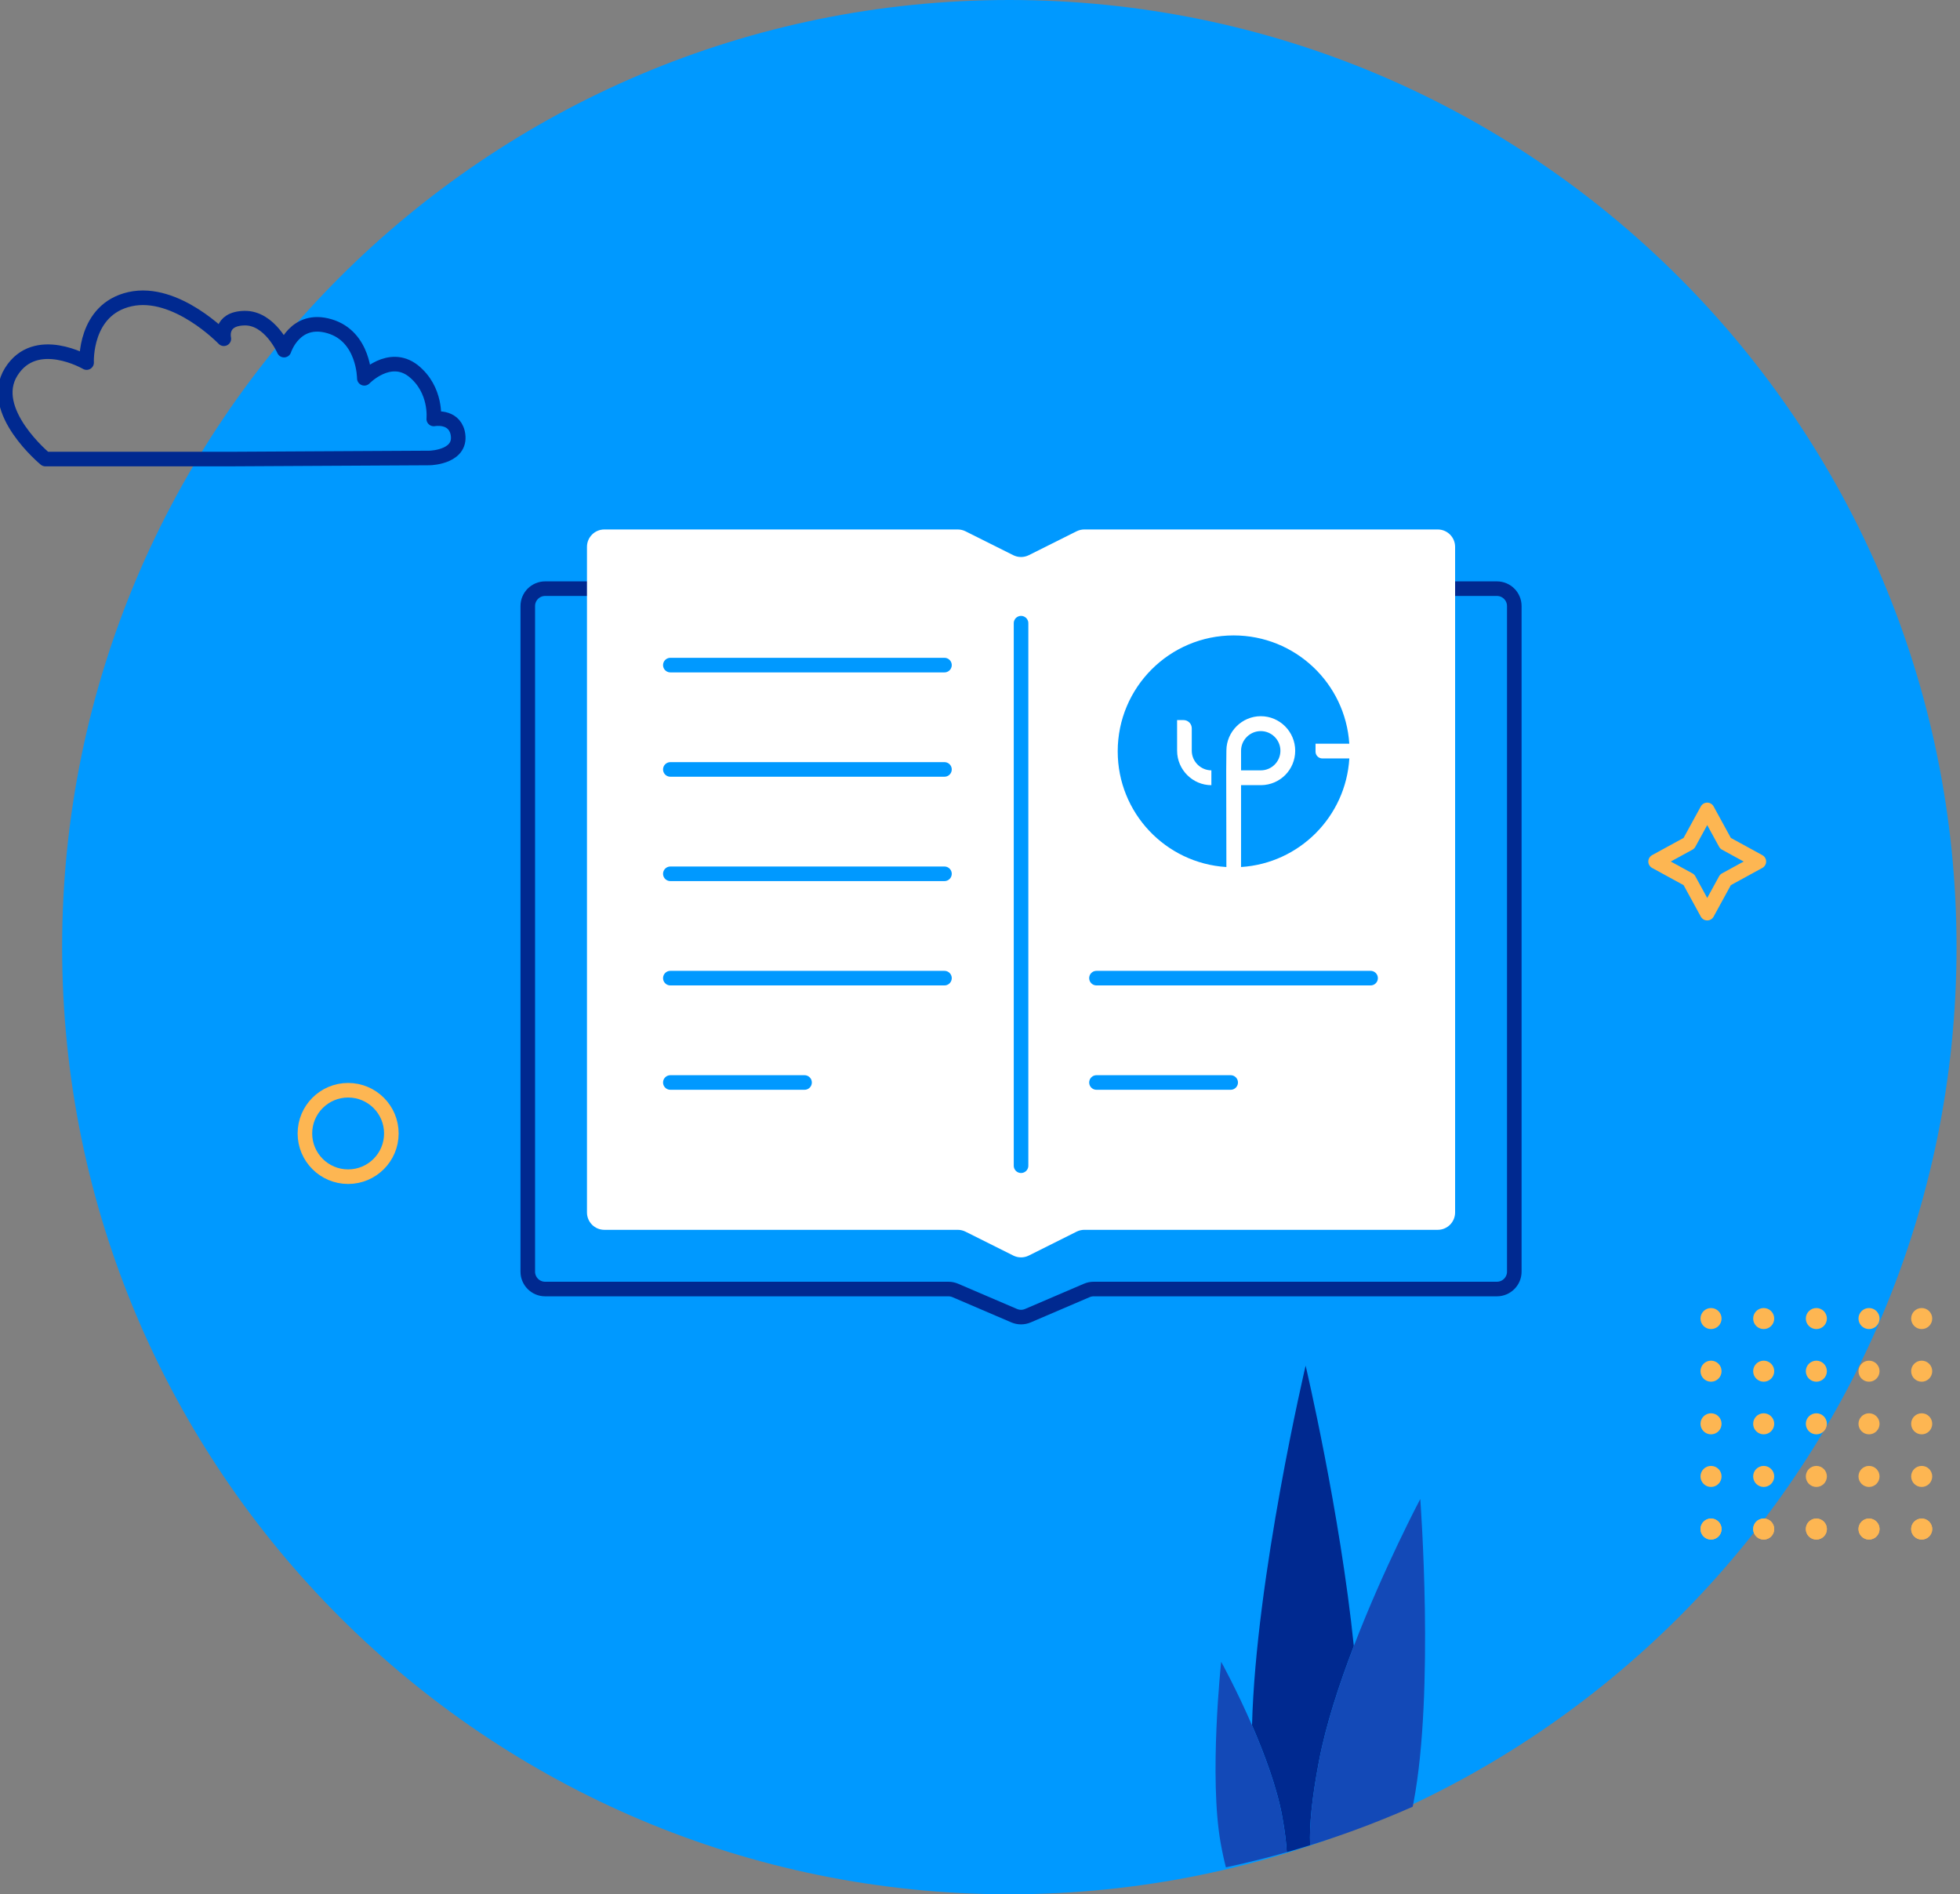 <svg xmlns="http://www.w3.org/2000/svg" width="269" height="260" viewBox="0 0 269 260" fill="none"><rect x="0" y="0" width="269" height="260" fill="#808080" stroke="none"/><g clip-path="url(#clip0)"><path d="M138.525 260C210.322 260 268.525 201.797 268.525 130C268.525 58.203 210.322 0 138.525 0C66.728 0 8.525 58.203 8.525 130C8.525 201.797 66.728 260 138.525 260Z" fill="#0099FF"></path><path d="M31.54 63.008H6.229C6.229 63.008 -1.811 56.387 1.538 51.031C4.888 45.675 11.886 49.767 11.886 49.767C11.886 49.767 11.514 42.477 17.842 41.063C24.17 39.65 30.721 46.494 30.721 46.494C30.721 46.494 30.05 43.741 33.549 43.667C37.049 43.593 38.984 48.056 38.984 48.056C38.984 48.056 40.473 43.369 45.237 44.783C50.002 46.197 50.002 51.924 50.002 51.924C50.002 51.924 53.426 48.353 56.702 50.883C59.977 53.486 59.531 57.504 59.531 57.504C59.531 57.504 62.211 56.983 62.806 59.364C63.55 62.637 59.307 62.86 58.935 62.86C58.34 62.859 31.54 63.008 31.54 63.008Z" stroke="#002990" stroke-width="2" stroke-miterlimit="10" stroke-linecap="round" stroke-linejoin="round"></path><path d="M234.307 111.164L236.812 115.744L241.392 118.25L236.812 120.754L234.307 125.335L231.802 120.754L227.221 118.25L231.802 115.744L234.307 111.164Z" stroke="#FDB652" stroke-width="2" stroke-miterlimit="10" stroke-linecap="round" stroke-linejoin="round"></path><path d="M47.779 161.505C51.056 161.505 53.712 158.849 53.712 155.573C53.712 152.297 51.056 149.641 47.779 149.641C44.503 149.641 41.847 152.297 41.847 155.573C41.847 158.849 44.503 161.505 47.779 161.505Z" stroke="#FDB652" stroke-width="2" stroke-miterlimit="10" stroke-linecap="round" stroke-linejoin="round"></path><path d="M205.443 176.926H150.099C149.777 176.926 149.457 176.992 149.16 177.119L141.072 180.585C140.472 180.842 139.793 180.842 139.192 180.585L131.104 177.119C130.807 176.992 130.488 176.926 130.165 176.926H74.821C73.504 176.926 72.435 175.858 72.435 174.541V83.182C72.435 81.865 73.504 80.797 74.821 80.797H205.443C206.761 80.797 207.829 81.865 207.829 83.182V174.541C207.829 175.859 206.761 176.926 205.443 176.926Z" stroke="#002990" stroke-width="2" stroke-miterlimit="10"></path><path d="M197.32 168.801H148.819C148.448 168.801 148.084 168.887 147.752 169.053L141.199 172.33C140.527 172.666 139.737 172.666 139.065 172.33L132.512 169.053C132.18 168.888 131.816 168.801 131.445 168.801H82.944C81.627 168.801 80.559 167.733 80.559 166.416V75.057C80.559 73.74 81.627 72.672 82.944 72.672H131.445C131.816 72.672 132.18 72.758 132.512 72.924L139.065 76.201C139.737 76.537 140.527 76.537 141.199 76.201L147.752 72.924C148.084 72.758 148.448 72.672 148.819 72.672H197.32C198.637 72.672 199.705 73.74 199.705 75.057V166.416C199.705 167.734 198.637 168.801 197.32 168.801Z" fill="white"></path><path d="M140.133 85.535V160.001" stroke="#0099FF" stroke-width="2" stroke-miterlimit="10" stroke-linecap="round" stroke-linejoin="round"></path><path d="M92.001 91.289H129.623" stroke="#0099FF" stroke-width="2" stroke-miterlimit="10" stroke-linecap="round" stroke-linejoin="round"></path><path d="M92.001 105.609H129.623" stroke="#0099FF" stroke-width="2" stroke-miterlimit="10" stroke-linecap="round" stroke-linejoin="round"></path><path d="M92.001 119.934H129.623" stroke="#0099FF" stroke-width="2" stroke-miterlimit="10" stroke-linecap="round" stroke-linejoin="round"></path><path d="M92.001 134.254H129.623" stroke="#0099FF" stroke-width="2" stroke-miterlimit="10" stroke-linecap="round" stroke-linejoin="round"></path><path d="M92.001 148.578H110.421" stroke="#0099FF" stroke-width="2" stroke-miterlimit="10" stroke-linecap="round" stroke-linejoin="round"></path><path d="M150.484 134.254H188.106" stroke="#0099FF" stroke-width="2" stroke-miterlimit="10" stroke-linecap="round" stroke-linejoin="round"></path><path d="M150.484 148.578H168.904" stroke="#0099FF" stroke-width="2" stroke-miterlimit="10" stroke-linecap="round" stroke-linejoin="round"></path><path d="M234.83 182.424C235.628 182.424 236.275 181.777 236.275 180.98C236.275 180.182 235.628 179.535 234.83 179.535C234.032 179.535 233.384 180.182 233.384 180.98C233.384 181.777 234.031 182.424 234.83 182.424Z" fill="#FDB652"></path><path d="M242.058 182.424C242.856 182.424 243.503 181.777 243.503 180.98C243.503 180.182 242.856 179.535 242.058 179.535C241.26 179.535 240.612 180.182 240.612 180.98C240.612 181.777 241.259 182.424 242.058 182.424Z" fill="#FDB652"></path><path d="M249.286 182.424C250.084 182.424 250.731 181.777 250.731 180.98C250.731 180.182 250.084 179.535 249.286 179.535C248.488 179.535 247.84 180.182 247.84 180.98C247.84 181.777 248.488 182.424 249.286 182.424Z" fill="#FDB652"></path><path d="M256.514 182.424C257.312 182.424 257.959 181.777 257.959 180.98C257.959 180.182 257.312 179.535 256.514 179.535C255.716 179.535 255.068 180.182 255.068 180.98C255.068 181.777 255.716 182.424 256.514 182.424Z" fill="#FDB652"></path><path d="M263.742 182.424C264.54 182.424 265.187 181.777 265.187 180.98C265.187 180.182 264.54 179.535 263.742 179.535C262.943 179.535 262.296 180.182 262.296 180.98C262.296 181.777 262.943 182.424 263.742 182.424Z" fill="#FDB652"></path><path d="M234.83 189.647C235.628 189.647 236.275 189 236.275 188.202C236.275 187.404 235.628 186.758 234.83 186.758C234.032 186.758 233.384 187.405 233.384 188.202C233.384 189.001 234.031 189.647 234.83 189.647Z" fill="#FDB652"></path><path d="M242.058 189.647C242.856 189.647 243.503 189 243.503 188.202C243.503 187.404 242.856 186.758 242.058 186.758C241.26 186.758 240.612 187.405 240.612 188.202C240.612 189.001 241.259 189.647 242.058 189.647Z" fill="#FDB652"></path><path d="M249.286 189.647C250.084 189.647 250.731 189 250.731 188.202C250.731 187.404 250.084 186.758 249.286 186.758C248.488 186.758 247.84 187.405 247.84 188.202C247.84 189.001 248.488 189.647 249.286 189.647Z" fill="#FDB652"></path><path d="M256.514 189.647C257.312 189.647 257.959 189 257.959 188.202C257.959 187.404 257.312 186.758 256.514 186.758C255.716 186.758 255.068 187.405 255.068 188.202C255.068 189.001 255.716 189.647 256.514 189.647Z" fill="#FDB652"></path><path d="M263.742 189.647C264.54 189.647 265.187 189 265.187 188.202C265.187 187.404 264.54 186.758 263.742 186.758C262.943 186.758 262.296 187.405 262.296 188.202C262.296 189.001 262.943 189.647 263.742 189.647Z" fill="#FDB652"></path><path d="M234.83 196.87C235.628 196.87 236.275 196.223 236.275 195.426C236.275 194.628 235.628 193.98 234.83 193.98C234.032 193.98 233.384 194.628 233.384 195.426C233.384 196.223 234.031 196.87 234.83 196.87Z" fill="#FDB652"></path><path d="M242.058 196.87C242.856 196.87 243.503 196.223 243.503 195.426C243.503 194.628 242.856 193.98 242.058 193.98C241.26 193.98 240.612 194.628 240.612 195.426C240.612 196.223 241.259 196.87 242.058 196.87Z" fill="#FDB652"></path><path d="M249.286 196.87C250.084 196.87 250.731 196.223 250.731 195.426C250.731 194.628 250.084 193.98 249.286 193.98C248.488 193.98 247.84 194.628 247.84 195.426C247.84 196.223 248.488 196.87 249.286 196.87Z" fill="#FDB652"></path><path d="M256.514 196.87C257.312 196.87 257.959 196.223 257.959 195.426C257.959 194.628 257.312 193.98 256.514 193.98C255.716 193.98 255.068 194.628 255.068 195.426C255.068 196.223 255.716 196.87 256.514 196.87Z" fill="#FDB652"></path><path d="M263.742 196.87C264.54 196.87 265.187 196.223 265.187 195.426C265.187 194.628 264.54 193.98 263.742 193.98C262.943 193.98 262.296 194.628 262.296 195.426C262.296 196.223 262.943 196.87 263.742 196.87Z" fill="#FDB652"></path><path d="M234.83 204.092C235.628 204.092 236.275 203.445 236.275 202.648C236.275 201.85 235.628 201.203 234.83 201.203C234.032 201.203 233.384 201.85 233.384 202.648C233.384 203.445 234.031 204.092 234.83 204.092Z" fill="#FDB652"></path><path d="M242.058 204.092C242.856 204.092 243.503 203.445 243.503 202.648C243.503 201.85 242.856 201.203 242.058 201.203C241.26 201.203 240.612 201.85 240.612 202.648C240.612 203.445 241.259 204.092 242.058 204.092Z" fill="#FDB652"></path><path d="M249.286 204.092C250.084 204.092 250.731 203.445 250.731 202.648C250.731 201.85 250.084 201.203 249.286 201.203C248.488 201.203 247.84 201.85 247.84 202.648C247.84 203.445 248.488 204.092 249.286 204.092Z" fill="#FDB652"></path><path d="M256.514 204.092C257.312 204.092 257.959 203.445 257.959 202.648C257.959 201.85 257.312 201.203 256.514 201.203C255.716 201.203 255.068 201.85 255.068 202.648C255.068 203.445 255.716 204.092 256.514 204.092Z" fill="#FDB652"></path><path d="M263.742 204.092C264.54 204.092 265.187 203.445 265.187 202.648C265.187 201.85 264.54 201.203 263.742 201.203C262.943 201.203 262.296 201.85 262.296 202.648C262.296 203.445 262.943 204.092 263.742 204.092Z" fill="#FDB652"></path><path d="M234.83 211.315C235.628 211.315 236.275 210.668 236.275 209.87C236.275 209.073 235.628 208.426 234.83 208.426C234.032 208.426 233.384 209.073 233.384 209.87C233.384 210.668 234.031 211.315 234.83 211.315Z" fill="#FDB652"></path><path d="M242.058 211.315C242.856 211.315 243.503 210.668 243.503 209.87C243.503 209.073 242.856 208.426 242.058 208.426C241.26 208.426 240.612 209.073 240.612 209.87C240.612 210.668 241.259 211.315 242.058 211.315Z" fill="#FDB652"></path><path d="M249.286 211.315C250.084 211.315 250.731 210.668 250.731 209.87C250.731 209.073 250.084 208.426 249.286 208.426C248.488 208.426 247.84 209.073 247.84 209.87C247.84 210.668 248.488 211.315 249.286 211.315Z" fill="#FDB652"></path><path d="M256.514 211.315C257.312 211.315 257.959 210.668 257.959 209.87C257.959 209.073 257.312 208.426 256.514 208.426C255.716 208.426 255.068 209.073 255.068 209.87C255.068 210.668 255.716 211.315 256.514 211.315Z" fill="#FDB652"></path><path d="M263.742 211.315C264.54 211.315 265.187 210.668 265.187 209.87C265.187 209.073 264.54 208.426 263.742 208.426C262.943 208.426 262.296 209.073 262.296 209.87C262.296 210.668 262.943 211.315 263.742 211.315Z" fill="#FDB652"></path><path d="M234.83 211.315C235.628 211.315 236.275 210.668 236.275 209.87C236.275 209.073 235.628 208.426 234.83 208.426C234.032 208.426 233.384 209.073 233.384 209.87C233.384 210.668 234.031 211.315 234.83 211.315Z" fill="#FDB652"></path><path d="M242.058 211.315C242.856 211.315 243.503 210.668 243.503 209.87C243.503 209.073 242.856 208.426 242.058 208.426C241.26 208.426 240.612 209.073 240.612 209.87C240.612 210.668 241.259 211.315 242.058 211.315Z" fill="#FDB652"></path><path d="M249.286 211.315C250.084 211.315 250.731 210.668 250.731 209.87C250.731 209.073 250.084 208.426 249.286 208.426C248.488 208.426 247.84 209.073 247.84 209.87C247.84 210.668 248.488 211.315 249.286 211.315Z" fill="#FDB652"></path><path d="M256.514 211.315C257.312 211.315 257.959 210.668 257.959 209.87C257.959 209.073 257.312 208.426 256.514 208.426C255.716 208.426 255.068 209.073 255.068 209.87C255.068 210.668 255.716 211.315 256.514 211.315Z" fill="#FDB652"></path><path d="M263.742 211.315C264.54 211.315 265.187 210.668 265.187 209.87C265.187 209.073 264.54 208.426 263.742 208.426C262.943 208.426 262.296 209.073 262.296 209.87C262.296 210.668 262.943 211.315 263.742 211.315Z" fill="#FDB652"></path><path d="M176.602 254.223C177.676 253.918 178.745 253.599 179.808 253.267C179.693 250.584 180.034 246.899 181.021 241.737C181.973 236.751 183.791 231.18 185.805 225.936C183.913 207.518 179.191 187.445 179.191 187.445C179.191 187.445 172.346 216.539 171.836 236.812C173.54 240.735 175.27 245.375 175.995 249.397C176.343 251.327 176.536 252.912 176.602 254.223Z" fill="#002990"></path><path d="M175.995 249.395C175.27 245.374 173.539 240.733 171.835 236.811C169.696 231.884 167.601 228.09 167.601 228.09C167.601 228.09 165.902 243.927 167.536 252.999C167.766 254.278 168.005 255.367 168.25 256.303C169.885 255.95 171.513 255.574 173.125 255.161C174.29 254.863 175.449 254.551 176.601 254.223C176.536 252.91 176.343 251.326 175.995 249.395Z" fill="#1349B7"></path><path d="M194.925 205.75C194.925 205.75 189.948 215.145 185.804 225.935C183.79 231.179 181.972 236.75 181.019 241.735C180.033 246.897 179.691 250.583 179.807 253.266C181.887 252.617 183.946 251.92 185.982 251.175C188.658 250.195 191.29 249.124 193.884 247.982C193.922 247.791 193.959 247.609 193.997 247.414C196.91 232.171 194.925 205.75 194.925 205.75Z" fill="#1349B7"></path><path d="M175.73 103.041C175.73 101.557 174.517 100.348 173.033 100.348C171.549 100.348 170.329 101.555 170.329 103.039V105.734H173.045C174.529 105.734 175.73 104.525 175.73 103.041Z" fill="#0099FF"></path><path d="M166.255 107.77C163.71 107.77 161.562 105.673 161.552 103.055L161.549 98.835H162.434C163.058 98.835 163.564 99.341 163.564 99.965V103.042C163.564 104.526 164.8 105.733 166.255 105.733V107.77ZM181.488 104.101C180.97 104.101 180.55 103.682 180.55 103.163V102.079H185.184C184.645 93.78 177.747 87.215 169.311 87.215C160.524 87.215 153.4 94.338 153.4 103.126C153.4 111.573 159.983 118.481 168.298 119.004L168.299 119.003H168.315L168.291 105.733L168.317 102.982C168.336 100.436 170.443 98.302 173.038 98.302C175.645 98.302 177.76 100.434 177.76 103.042C177.76 105.624 175.711 107.729 173.092 107.768V107.767H170.328V119.003C178.318 118.498 184.705 112.097 185.189 104.101H181.488Z" fill="#0099FF"></path></g><defs><clipPath id="clip0"><rect width="268.525" height="260" fill="white"></rect></clipPath></defs></svg>